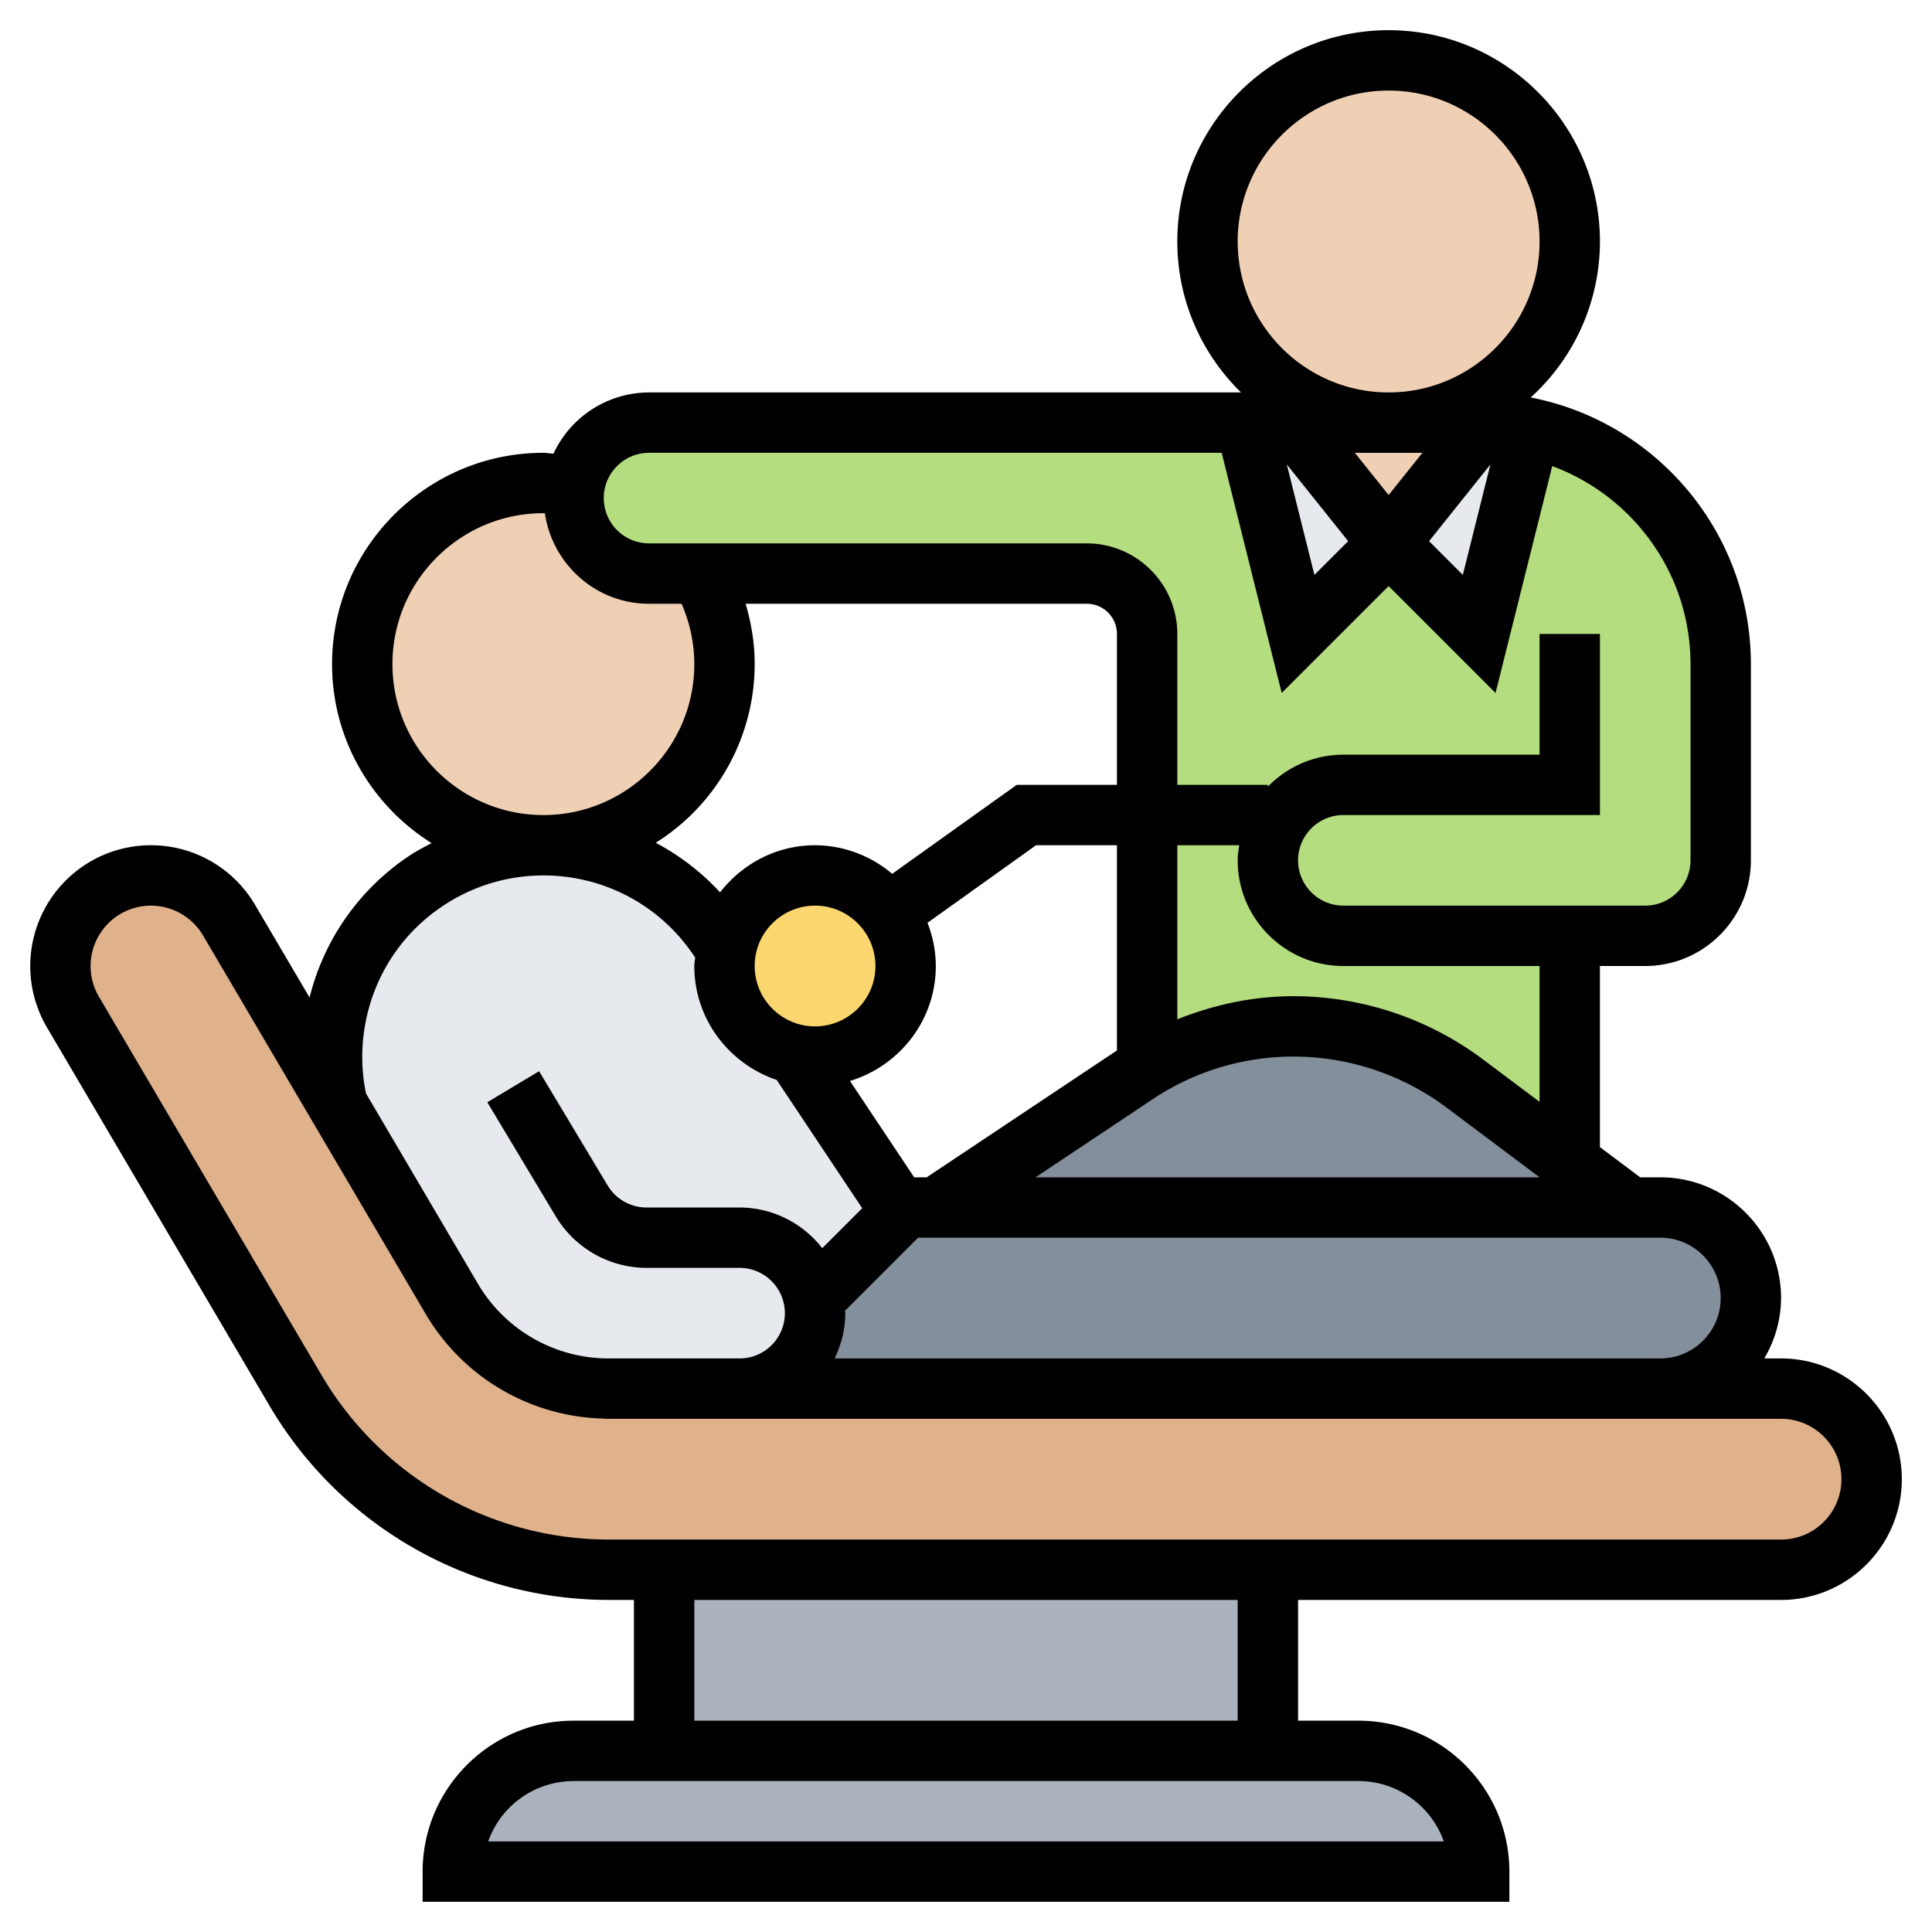 <?xml version="1.0" encoding="UTF-8"?>
<svg xmlns="http://www.w3.org/2000/svg" xmlns:xlink="http://www.w3.org/1999/xlink" version="1.1" width="512" height="512" x="0" y="0" viewBox="0 0 64 64" style="enable-background:new 0 0 512 512" xml:space="preserve" class="hovered-paths">
  <g>
    <path fill="#aab2bd" d="M49 62H15c0-1.1.45-2.1 1.17-2.83C16.9 58.45 17.9 58 19 58h26c2.21 0 4 1.79 4 4zM22 52h20v6H22z" opacity="1" data-original="#aab2bd"></path>
    <path fill="#dfb28b" d="m11.17 36.57 3.81 6.47A6.016 6.016 0 0 0 20.05 46H59c1.65 0 3 1.35 3 3s-1.35 3-3 3H20.15c-4.24 0-8.2-2.27-10.35-5.92L2.41 33.52a3.012 3.012 0 0 1 1.07-4.11c.46-.27.99-.41 1.52-.41 1.06 0 2.05.57 2.59 1.48z" opacity="1" data-original="#dfb28b"></path>
    <path fill="#e6e9ed" d="M26.96 43.04c.03.15.04.3.04.46 0 .69-.28 1.32-.73 1.77s-1.08.73-1.77.73H20.05a6.016 6.016 0 0 1-5.07-2.96l-3.81-6.47-.07-.36c-.14-.84-.14-1.72.04-2.58a6.995 6.995 0 0 1 2.98-4.46C15.28 28.41 16.62 28 18 28c2.35 0 4.53 1.17 5.83 3.12l.22.33c-.03.18-.05.36-.05.55 0 1.45 1.02 2.65 2.37 2.93v.01L29.75 40H30z" opacity="1" data-original="#e6e9ed"></path>
    <path fill="#838f9b" d="M27 43.5c0-.16-.01-.31-.04-.46L30 40h25c.83 0 1.58.34 2.12.88S58 42.17 58 43c0 1.66-1.34 3-3 3H24.5c.69 0 1.32-.28 1.77-.73s.73-1.08.73-1.77zM38 35.35a9.415 9.415 0 0 1 10.52.54L52 38.5l2 1.5H31l6.62-4.42c.12-.08.25-.16.38-.23z" opacity="1" data-original="#838f9b"></path>
    <path fill="#b4dd7f" d="M42.3 27.31 42 27h-4v-6c0-1.1-.9-2-2-2H21.5a2.5 2.5 0 0 1-2.5-2.5c0-.14.01-.28.04-.41.08-.53.33-1 .69-1.36.45-.45 1.08-.73 1.77-.73h19.75L43 21l3-3 3 3 1.7-6.81v-.01c3.6.78 6.3 3.98 6.3 7.82v6.5a2.5 2.5 0 0 1-2.5 2.5h-10a2.5 2.5 0 0 1-2.2-3.69z" opacity="1" data-original="#b4dd7f"></path>
    <path fill="#b4dd7f" d="M42 28.5a2.5 2.5 0 0 0 2.5 2.5H52v7.5l-3.48-2.61A9.42 9.42 0 0 0 38 35.35V27h4l.3.31c-.19.35-.3.76-.3 1.19z" opacity="1" data-original="#b4dd7f"></path>
    <path fill="#e6e9ed" d="M50.7 14.18v.01L49 21l-3-3 3.19-3.99V14c.52.01 1.02.08 1.51.18zM42.8 14l3.2 4-3 3-1.75-7z" opacity="1" data-original="#e6e9ed"></path>
    <g fill="#f0d0b4">
      <path d="M49 14h.19v.01L46 18l-3.2-4H46zM23.2 19a6.005 6.005 0 0 1-5.2 9c-3.31 0-6-2.69-6-6a6.005 6.005 0 0 1 7.04-5.91c-.03.13-.04.27-.04.41a2.5 2.5 0 0 0 2.5 2.5z" fill="#f0d0b4" opacity="1" data-original="#f0d0b4"></path>
      <circle cx="46" cy="8" r="6" fill="#f0d0b4" opacity="1" data-original="#f0d0b4"></circle>
    </g>
    <path fill="#fcd770" d="M30 32c0 1.66-1.34 3-3 3-.21 0-.42-.02-.63-.06v-.01A2.986 2.986 0 0 1 24 32a3.006 3.006 0 0 1 3-3c1.01 0 1.9.5 2.44 1.26.35.49.56 1.09.56 1.74z" opacity="1" data-original="#fcd770"></path>
    <path d="M59 45h-.556A3.959 3.959 0 0 0 59 43c0-2.206-1.794-4-4-4h-.667L53 38v-6h1.5c1.93 0 3.5-1.57 3.5-3.5V22c0-4.379-3.145-8.033-7.294-8.833A6.977 6.977 0 0 0 53 8c0-3.859-3.141-7-7-7s-7 3.141-7 7c0 1.958.81 3.728 2.111 5H21.5a3.498 3.498 0 0 0-3.165 2.029C18.223 15.023 18.113 15 18 15c-3.859 0-7 3.141-7 7 0 2.5 1.322 4.691 3.298 5.93-.247.129-.495.256-.729.412a7.935 7.935 0 0 0-3.314 4.702l-1.808-3.073a3.998 3.998 0 0 0-5.474-1.419 4.007 4.007 0 0 0-1.422 5.475l7.391 12.564A13.053 13.053 0 0 0 20.147 53H21v4h-2c-2.757 0-5 2.243-5 5v1h36v-1c0-2.757-2.243-5-5-5h-2v-4h16c2.206 0 4-1.794 4-4s-1.794-4-4-4zm-2-2c0 1.103-.897 2-2 2H27.649c.218-.456.351-.961.351-1.5 0-.027-.007-.051-.008-.078L30.414 41H55c1.103 0 2 .897 2 2zM23.853 29.56a7.955 7.955 0 0 0-2.131-1.642A6.995 6.995 0 0 0 25 22c0-.681-.109-1.353-.301-2H36a1 1 0 0 1 1 1v5h-3.32l-4.126 2.947A3.964 3.964 0 0 0 27 28c-1.283 0-2.414.618-3.147 1.56zM27 30c1.103 0 2 .897 2 2s-.897 2-2 2-2-.897-2-2 .897-2 2-2zm4 2a3.96 3.96 0 0 0-.276-1.431L34.32 28H37v6.798L30.697 39h-.414l-2.127-3.191C29.796 35.31 31 33.801 31 32zm3.303 7 3.876-2.584A8.393 8.393 0 0 1 42.855 35a8.49 8.49 0 0 1 5.061 1.687L51.001 39zM51 36.5l-1.885-1.414A10.499 10.499 0 0 0 42.855 33c-1.335 0-2.634.278-3.855.766V28h2.051c-.024.165-.051.329-.051.5 0 1.93 1.57 3.5 3.5 3.5H51zm-5-20.101L44.881 15h2.238zm-1.34 1.527-1.118 1.118-.915-3.659zm4.712-2.54-.914 3.658-1.118-1.118zM41 8c0-2.757 2.243-5 5-5s5 2.243 5 5-2.243 5-5 5-5-2.243-5-5zm-19.5 7h18.97l1.988 7.956L46 19.414l3.542 3.542 1.878-7.516C54.089 16.428 56 18.992 56 22v6.5c0 .827-.673 1.5-1.5 1.5h-10c-.827 0-1.5-.673-1.5-1.5s.673-1.5 1.5-1.5H53v-6h-2v4h-6.5c-.98 0-1.864.407-2.5 1.058V26h-3v-5c0-1.654-1.346-3-3-3H21.5c-.827 0-1.5-.673-1.5-1.5s.673-1.5 1.5-1.5zM13 22c0-2.757 2.243-5 5-5 .017 0 .034.004.051.004C18.298 18.694 19.743 20 21.5 20h1.078A5 5 0 0 1 23 22c0 2.757-2.243 5-5 5s-5-2.243-5-5zm-.911 14.037a5.975 5.975 0 0 1 .03-2.214 5.958 5.958 0 0 1 2.558-3.817A5.986 5.986 0 0 1 18.003 29c2.014 0 3.879.998 4.991 2.67l.034.051c-.006.094-.028.184-.028.279 0 1.759 1.148 3.239 2.729 3.774l2.833 4.25-1.324 1.324A3.478 3.478 0 0 0 24.5 40h-3.085a1.507 1.507 0 0 1-1.286-.729l-2.271-3.786-1.715 1.029 2.271 3.786a3.518 3.518 0 0 0 3.001 1.7H24.5c.827 0 1.5.673 1.5 1.5s-.673 1.5-1.5 1.5h-4.353a5.02 5.02 0 0 1-4.31-2.465l-3.712-6.311zM47.829 61H16.171A3.006 3.006 0 0 1 19 59h26c1.304 0 2.416.836 2.829 2zM41 57H23v-4h18zm18-6H20.147a11.041 11.041 0 0 1-9.481-5.423L3.275 33.014A2.003 2.003 0 0 1 4.999 30c.706 0 1.367.378 1.725.985l7.39 12.563a7.028 7.028 0 0 0 5.935 3.445V47H59c1.103 0 2 .897 2 2s-.897 2-2 2z" fill="#000000" opacity="1" data-original="#000000" class="hovered-path"></path>
  </g>
</svg>
